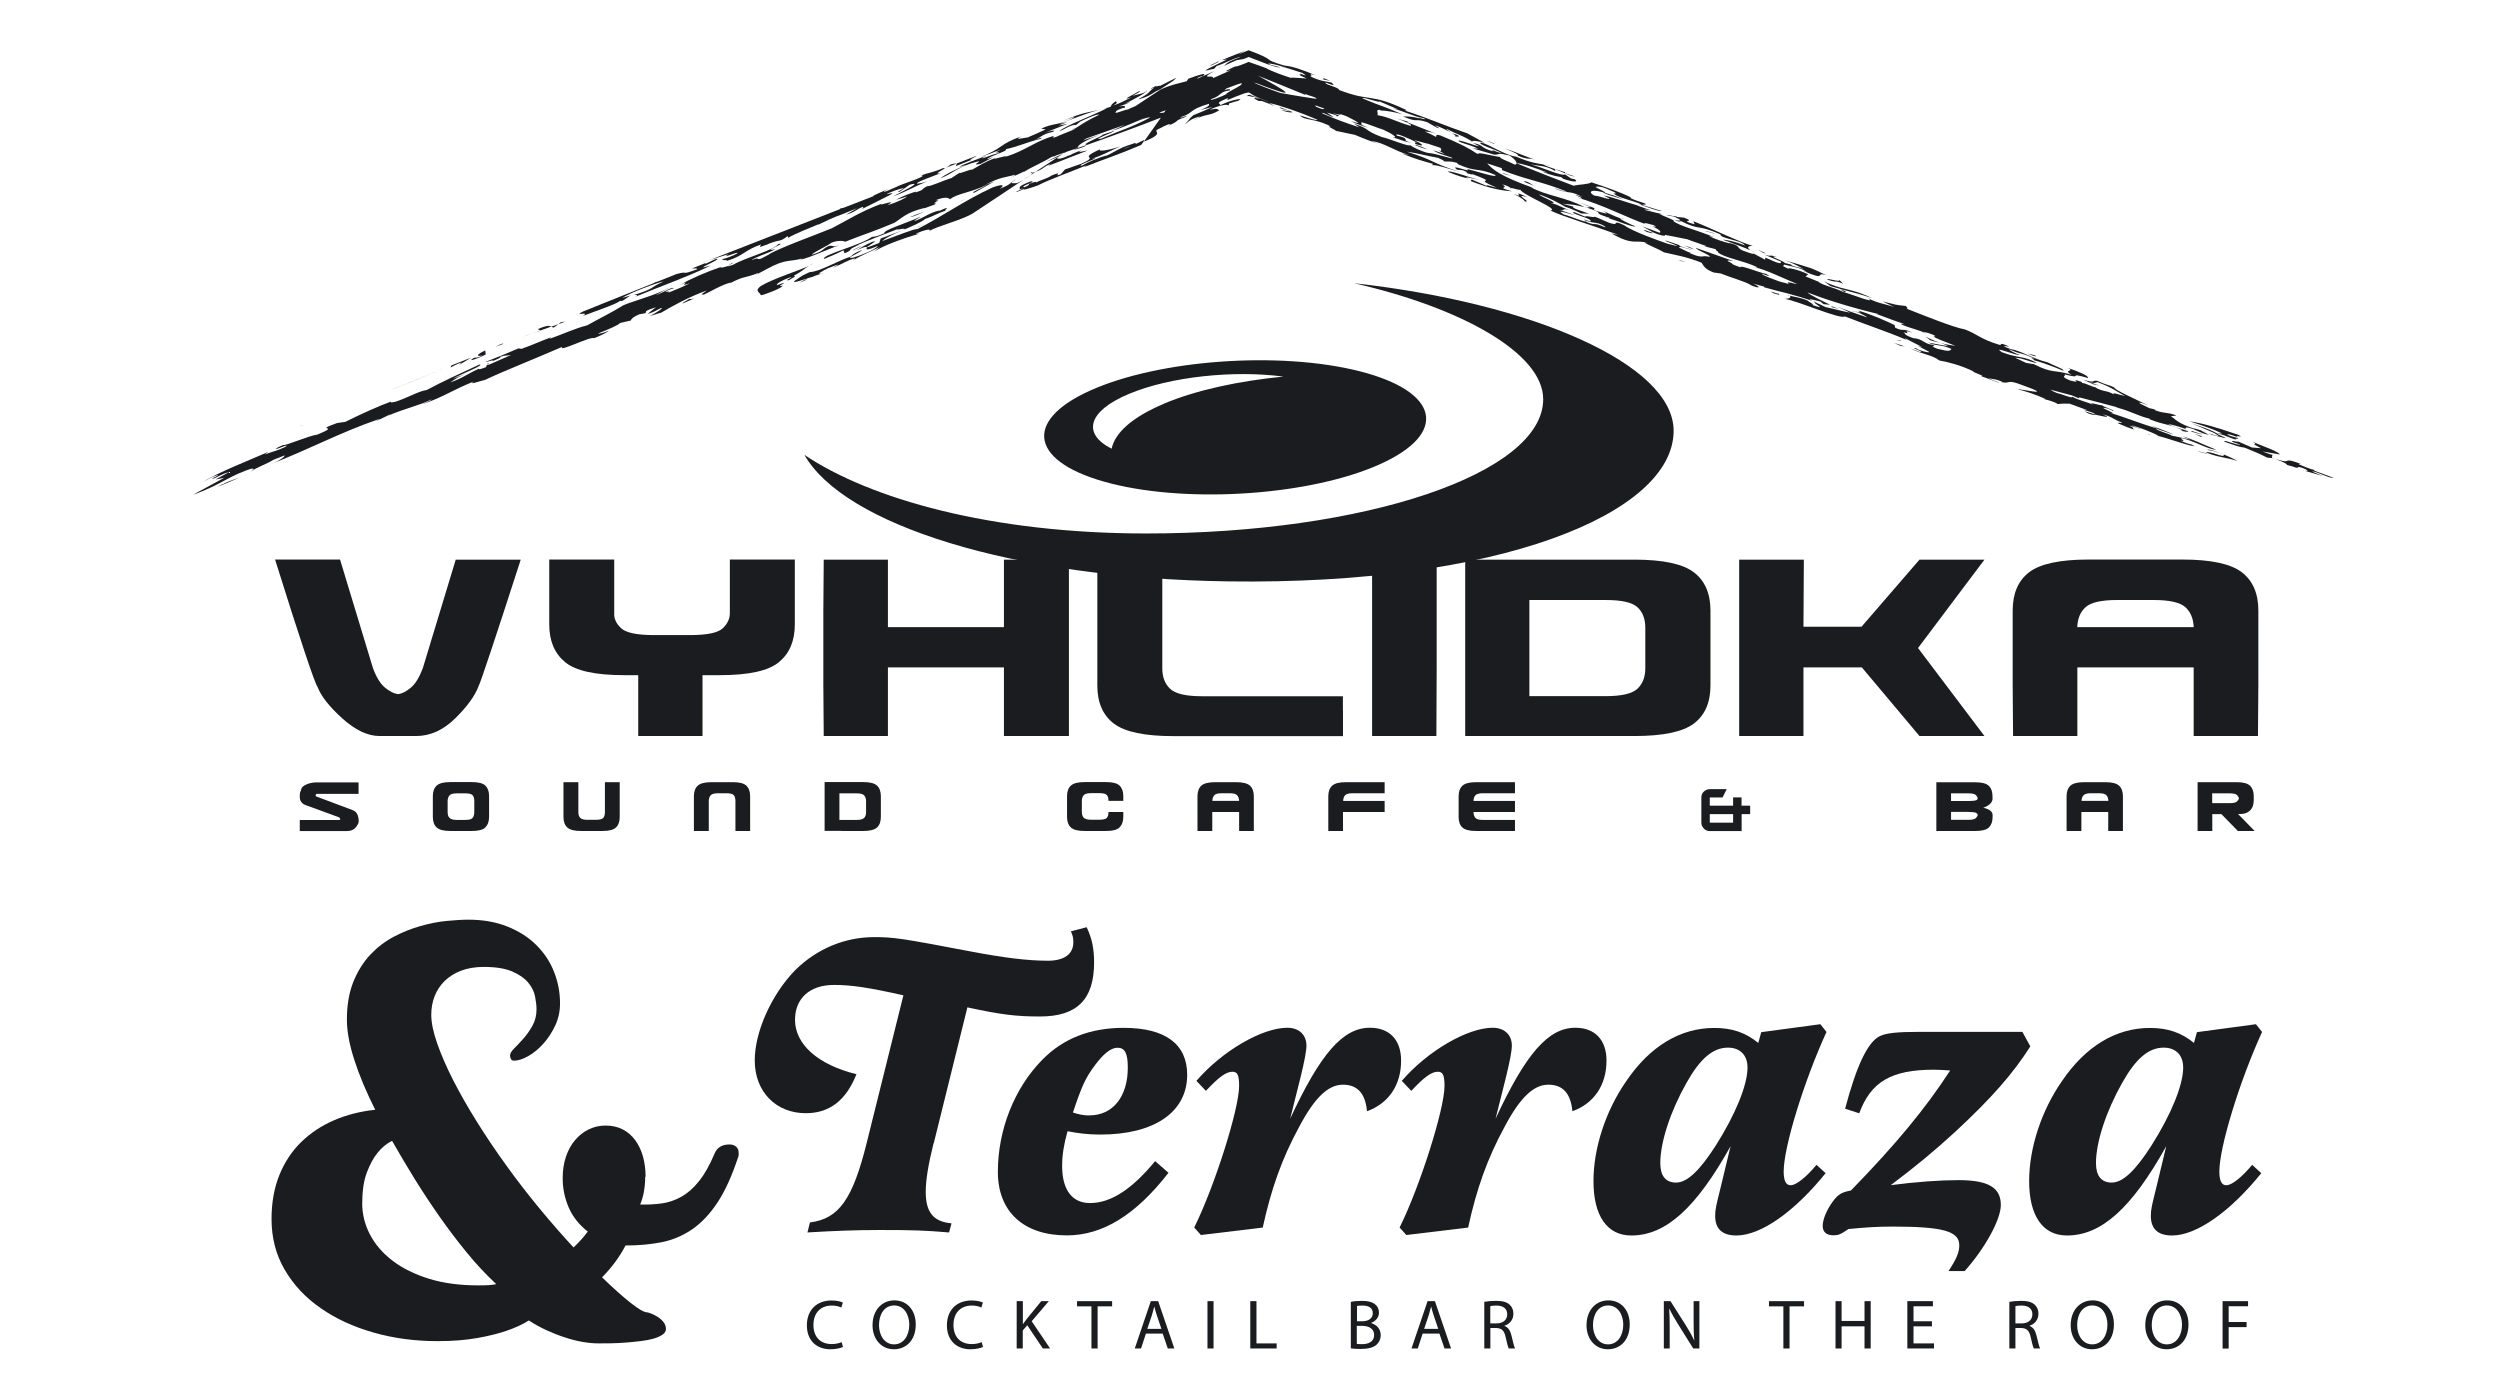 <?xml version="1.0" encoding="UTF-8"?>
<svg id="Vrstva_1" data-name="Vrstva 1" fill="#1b1c20" xmlns="http://www.w3.org/2000/svg" version="1.1" viewBox="0 0 255.12 141.73">
  <path class="cls-1" d="M46.51,57.11h6.63c-2.66,8.24-4.1,12.54-4.3,12.91-.38,1-1.17,2.1-2.39,3.29-1.22,1.2-2.55,1.8-3.98,1.8h-3.73c-1.21,0-2.48-.6-3.81-1.8-1.33-1.2-2.17-2.27-2.53-3.22-.3-.42-1.75-4.75-4.33-12.99h6.63l3.36,11.08c.35.95.77,1.62,1.24,2,.48.39.92.61,1.32.66.4-.05.83-.27,1.3-.66s.87-1.05,1.23-2l3.36-11.08Z"/>
  <path class="cls-1" d="M63.7,68.9c-2.94,0-4.95-.44-6.03-1.33-1.08-.89-1.62-2.16-1.62-3.84v-6.63h6.63v5.47c-.03.57.21,1.09.72,1.55.5.46,1.62.69,3.35.69h3.66c1.73,0,2.85-.23,3.34-.69.49-.46.73-.98.73-1.55v-5.47h6.63v6.63c0,1.67-.54,2.95-1.62,3.84-1.08.89-3.09,1.33-6.03,1.33h-1.77v6.21h-6.56v-6.21h-1.43Z"/>
  <polygon class="cls-1" points="90.61 75.11 84.06 75.11 84.02 69.95 84.02 62.31 84.06 57.11 90.61 57.11 90.61 64 102.45 64 102.45 57.11 109.08 57.11 109.08 62.31 109.08 69.95 109.08 75.11 102.45 75.11 102.45 68.11 90.61 68.11 90.61 75.11"/>
  <path class="cls-1" d="M137.05,72.46v2.66h-17.3c-2.91,0-4.94-.42-6.07-1.27-1.13-.85-1.7-2.15-1.7-3.89v-12.84h6.63v11.08c0,.9.27,1.6.81,2.1.54.5,1.61.75,3.22.75h14.4v1.42Z"/>
  <polygon class="cls-1" points="146.58 75.11 140.02 75.11 140.02 57.11 146.61 57.11 146.61 68.19 146.58 75.11"/>
  <path class="cls-1" d="M160.18,61.23h3.69c1.61,0,2.68.24,3.22.73.54.49.81,1.19.81,2.11v4.12c0,.9-.27,1.6-.81,2.1-.54.5-1.62.75-3.22.75h-7.8v-9.81h4.11ZM157.13,75.11h9.65c2.92,0,4.94-.42,6.07-1.27,1.13-.85,1.7-2.15,1.7-3.89v-7.64c0-1.75-.57-3.05-1.7-3.91-1.13-.86-3.15-1.29-6.07-1.29h-17.26v18h7.61Z"/>
  <polygon class="cls-1" points="190 68.11 184.04 68.11 184.04 75.11 177.48 75.11 177.48 57.11 184.08 57.11 184.04 63.96 189.96 63.96 195.88 57.11 202.51 57.11 195.73 66.13 202.51 75.11 195.88 75.11 190 68.11"/>
  <path class="cls-1" d="M211.98,64c.03-.87.31-1.55.85-2.04.54-.49,1.62-.73,3.22-.73h3.73c1.61,0,2.68.24,3.23.73.54.49.82,1.17.85,2.04h-11.87ZM223.86,68.11v7h6.56l.04-5.17v-7.64c0-1.75-.57-3.05-1.7-3.91-1.13-.86-3.15-1.29-6.07-1.29h-9.54c-2.91,0-4.94.43-6.07,1.29-1.13.86-1.69,2.17-1.69,3.91v7.64l.04,5.17h6.56v-7h11.87Z"/>
  <path class="cls-1" d="M36.6,83.89c-.05.22-.18.43-.37.62-.2.2-.48.3-.85.3h-4.79v-1.13h3.97c.13,0,.18-.04.15-.12-.03-.08-.06-.13-.1-.15l-3.39-1.24c-.42-.14-.63-.43-.63-.88,0-.19.01-.33.03-.42.05-.09.1-.22.13-.37.04-.16.21-.31.52-.45.31-.14.67-.21,1.09-.21h4.23v1.17h-4.23c-.09,0-.14.05-.15.16.01.07.03.1.04.1l3.76,1.41c.25.1.41.27.5.53.08.25.11.49.09.7"/>
  <path class="cls-1" d="M49.54,84.43c-.25.25-.71.37-1.38.37h-2.21c-.67,0-1.13-.12-1.39-.36-.26-.24-.39-.6-.39-1.08v-2.11c0-.48.13-.84.39-1.08.26-.24.72-.36,1.39-.36h2.21c.67,0,1.13.12,1.38.37.25.25.37.6.37,1.06v2.11c0,.46-.12.82-.37,1.06M48.4,81.75c0-.27-.06-.47-.17-.6-.11-.13-.37-.19-.77-.19h-.85c-.37,0-.62.07-.74.21-.12.14-.19.33-.19.58v1.13c0,.25.06.45.19.58.12.14.37.21.74.21h.85c.4,0,.65-.06.76-.19.11-.13.17-.32.18-.59v-1.14Z"/>
  <path class="cls-1" d="M63.24,83.37c0,.46-.12.82-.37,1.06-.25.25-.71.37-1.38.37h-2.21c-.67,0-1.13-.12-1.39-.36-.26-.24-.39-.6-.39-1.08v-3.54h1.52v3.05c0,.25.06.45.18.58.13.14.37.21.74.21h.85c.4,0,.65-.06.77-.19.11-.13.17-.33.17-.6v-3.05h1.51v3.54Z"/>
  <path class="cls-1" d="M76.56,84.8h-1.51v-3.06c0-.27-.06-.47-.17-.6-.12-.13-.37-.19-.77-.19h-.85c-.37,0-.62.07-.74.21-.12.14-.19.33-.19.58v3.06h-1.52v-3.54c0-.48.13-.84.39-1.08.26-.24.72-.36,1.39-.36h2.21c.67,0,1.13.12,1.38.37.25.25.37.6.37,1.06v3.54Z"/>
  <path class="cls-1" d="M86.6,80.96h.85c.37,0,.61.07.74.21.12.14.19.33.19.58v1.13c0,.25-.06.45-.19.58-.13.14-.37.21-.74.21h-1.79v-2.71h.94ZM85.9,84.8h2.21c.67,0,1.13-.12,1.39-.36.26-.24.39-.6.39-1.08v-2.11c0-.48-.13-.84-.39-1.08-.26-.24-.72-.36-1.39-.36h-3.96v4.98h1.75Z"/>
  <path class="cls-1" d="M114.26,84.43c-.25.25-.71.37-1.38.37h-2.21c-.67,0-1.13-.12-1.39-.36-.26-.24-.39-.6-.39-1.08v-2.11c0-.48.13-.84.39-1.08.26-.24.72-.36,1.39-.36h2.21c.68,0,1.13.12,1.38.37.25.25.37.6.37,1.06v.49h-1.51c0-.27-.06-.48-.17-.6-.12-.13-.37-.19-.77-.19h-.85c-.37,0-.62.07-.74.21-.12.14-.19.33-.19.58v1.13c0,.25.06.45.19.58.12.14.37.21.74.21h.85c.4,0,.65-.06.77-.19.12-.13.17-.33.17-.6h1.51v.49c0,.46-.12.82-.37,1.06"/>
  <path class="cls-1" d="M123.72,81.73c0-.24.07-.43.19-.57.12-.14.37-.21.74-.21h.86c.37,0,.62.07.74.21.12.14.19.33.2.57h-2.72ZM126.45,82.86v1.94h1.5v-1.43s0-2.11,0-2.11c0-.48-.13-.84-.39-1.08-.26-.24-.72-.36-1.39-.36h-2.19c-.67,0-1.13.12-1.39.36-.26.24-.39.6-.39,1.08v3.54h1.51v-1.94h2.72Z"/>
  <path class="cls-1" d="M137.48,82.86h-.43v1.94h-1.5v-1.43s0-2.11,0-2.11c0-.48.13-.84.39-1.08.26-.24.72-.36,1.39-.36h3.97v1.13h-3.3c-.37,0-.62.07-.74.21-.12.14-.19.33-.19.57h4.23v1.13h-3.8Z"/>
  <path class="cls-1" d="M150.8,82.86h-.43c0,.26.07.46.19.6.12.14.37.21.74.21h3.3v1.13h-3.97c-.67,0-1.13-.12-1.39-.35-.26-.24-.39-.6-.39-1.08v-2.11c0-.48.13-.84.39-1.08.26-.24.72-.36,1.39-.36h3.97v1.13h-3.3c-.37,0-.62.07-.74.21-.12.14-.19.33-.19.57h4.23v1.13h-3.8Z"/>
  <path class="cls-1" d="M174.48,83.08h2.38v.87h-2.38v-.87ZM178.59,82.22h-.87v-.85h-.86v.85h-2.38v-.84h1.3l.43-.85h-1.73c-.2,0-.38.07-.55.2-.21.16-.31.38-.31.65v2.58c0,.19.07.37.21.54.17.21.39.31.66.31h3.24v-1.73h.87v-.86Z"/>
  <path class="cls-1" d="M200.89,82.86c.39,0,.64.03.76.09.11.06.17.13.17.21s-.06.18-.17.31c-.12.13-.37.19-.77.19h-1.78v-.81h1.8ZM199.1,81.73v-.77h1.78c.4,0,.65.06.77.19.11.13.17.23.17.31s-.05.15-.16.2c-.11.05-.36.08-.75.08h-1.81ZM203.33,81.47v-.21c0-.46-.12-.82-.37-1.06-.25-.25-.71-.37-1.38-.37h-3.98v1.43s0,2.11,0,2.11v1.43h3.99c.68,0,1.14-.12,1.38-.37.25-.25.37-.6.37-1.06v-.22c-.01-.34-.33-.58-.95-.72.63-.23.95-.55.95-.96"/>
  <path class="cls-1" d="M212.42,81.73c0-.24.07-.43.2-.57.12-.14.37-.21.74-.21h.86c.37,0,.61.07.74.21.12.14.19.33.2.57h-2.72ZM215.14,82.86v1.94h1.5v-1.43s0-2.11,0-2.11c0-.48-.13-.84-.39-1.08-.26-.24-.72-.36-1.39-.36h-2.19c-.67,0-1.13.12-1.39.36-.26.24-.39.6-.39,1.08v3.54h1.51v-1.94h2.72Z"/>
  <path class="cls-1" d="M230.06,84.8h-1.69l-1.68-1.72h-.93v1.72h-1.5v-4.98h3.98c.68,0,1.13.12,1.38.37.25.25.37.6.37,1.06v.39c0,.46-.12.82-.37,1.06-.25.25-.58.37-1.01.37h-.22l1.68,1.72ZM227.53,81.96c.4,0,.65-.06.77-.19.12-.13.17-.23.17-.31s-.06-.18-.17-.31c-.12-.13-.37-.19-.77-.19h-1.78v1h1.78Z"/>
  <g>
    <path class="cls-1" d="M138.25,28.92c10.78,2.46,19.23,7.09,19.23,11.82,0,7.57-18.14,13.7-40.52,13.7-15.85,0-28.21-3.54-34.87-8.02,4.02,7.09,21.13,12.6,43.26,12.91,27.49.39,45.44-6.88,45.44-15.37,0-6.8-14.43-13.03-32.54-15.05"/>
    <path class="cls-1" d="M138.73,37.88c-8.18-2.07-20.48-1.18-27.49,1.98-7,3.16-6.05,7.41,2.13,9.48,8.18,2.07,20.48,1.18,27.48-1.98,7-3.16,6.05-7.41-2.12-9.48M118.81,41.19c-3.28,1.37-5.04,2.99-5.37,4.6-3.01-1.52-2.46-3.82,1.76-5.59,4.21-1.77,10.73-2.44,15.77-1.77-4.6.45-8.89,1.38-12.16,2.75"/>
  </g>
  <g>
    <path class="cls-1" d="M95.27,116.66c-.55,2.2-.8,3.81-.8,4.96,0,2.08.76,3.05,2.63,3.22l-.25.93c-2.46-.21-3.69-.25-7.08-.25-2.33,0-4.58.08-7.37.25l.25-1.02c2.97-.38,4.37-2.37,5.81-8.18l3.73-15c-3.6-.81-5.34-1.06-7.08-1.06-2.46,0-3.98,1.36-3.98,3.56,0,2.5,2.33,4.58,6.27,5.55-1.06,2.67-2.75,3.98-5.17,3.98-3.05,0-5.21-2.2-5.21-5.38,0-2.97,1.74-6.78,4.15-9.24,2.2-2.16,5.04-3.35,8.05-3.35,1.99,0,2.84.13,9.92,1.48,3.39.64,5.76.93,7.8.93,1.65,0,2.59-.68,2.59-1.86,0-.47-.04-.68-.25-1.14l1.61-.42c.55,1.14.76,2.2.76,3.6,0,3.77-1.74,5.51-5.51,5.51-2.42,0-3.9-.17-7.42-.93l-3.43,13.86Z"/>
    <path class="cls-1" d="M119.25,119.67c-3.35,4.32-6.74,6.4-10.38,6.4-4.41,0-7.04-2.42-7.04-6.48,0-4.32,1.7-8.56,4.53-11.44,2.16-2.2,4.92-3.26,8.31-3.26,4.24,0,6.48,1.65,6.48,4.79,0,3.81-3.35,6.1-8.86,6.1-1.27,0-2.29-.13-3.35-.34-.38,1.36-.55,2.42-.55,3.56,0,2.42,1.02,3.77,2.84,3.77,2.12,0,4.28-1.4,6.65-4.28l1.36,1.19ZM111.19,113.82c2.37,0,3.9-1.91,3.9-4.87,0-1.48-.3-2.03-1.06-2.03-.68,0-1.44.64-2.29,1.78-.97,1.31-1.31,2.03-2.25,4.83.64.21,1.1.3,1.7.3Z"/>
    <path class="cls-1" d="M121.87,125.26c2.08-4.2,4.58-12.08,4.58-14.45,0-1.1-.17-1.44-.68-1.44-.64,0-1.36.51-2.71,1.95l-.97-1.02c2.63-3.05,6.7-5.42,9.28-5.42,1.19,0,1.95.72,1.95,1.82,0,.55-.21,1.65-.64,3.39l-1.02,4.07c3.09-6.65,5.38-9.28,8.14-9.28,1.99,0,3.18,1.23,3.18,3.35,0,2.5-1.27,4.37-3.48,5.17-.17-1.82-.97-2.71-2.46-2.71s-2.88,1.31-4.45,4.28c-1.78,3.26-2.88,6.4-3.73,10.3l-6.31.76-.68-.76Z"/>
    <path class="cls-1" d="M142.83,125.26c2.08-4.2,4.58-12.08,4.58-14.45,0-1.1-.17-1.44-.68-1.44-.64,0-1.36.51-2.71,1.95l-.97-1.02c2.63-3.05,6.7-5.42,9.28-5.42,1.19,0,1.95.72,1.95,1.82,0,.55-.21,1.65-.64,3.39l-1.02,4.07c3.09-6.65,5.38-9.28,8.14-9.28,1.99,0,3.18,1.23,3.18,3.35,0,2.5-1.27,4.37-3.48,5.17-.17-1.82-.97-2.71-2.46-2.71s-2.88,1.31-4.45,4.28c-1.78,3.26-2.88,6.4-3.73,10.3l-6.31.76-.68-.76Z"/>
    <path class="cls-1" d="M185.75,104.5l.64.81c-2.29,5-4.37,11.74-4.37,14.24,0,.97.25,1.44.76,1.4.55-.04,1.53-.81,2.59-2.08l.93.85c-3.18,3.94-6.61,6.36-9.11,6.36-1.44,0-2.16-.68-2.16-1.99,0-.68.09-1.02.55-2.88l1.02-4.24c-3.52,6.31-6.61,9.11-10.13,9.11-2.46,0-3.86-1.99-3.86-5.55,0-3.35,1.23-7.16,3.35-10.21,2.42-3.56,5.51-5.42,8.98-5.42,1.82,0,3.18.47,4.49,1.53l.3-1.1,6.02-.81ZM172.1,110.51c-1.65,2.92-2.67,6.06-2.67,8.18,0,1.31.55,1.99,1.61,1.99,1.14,0,2.42-1.23,4.07-3.81,1.99-3.14,3.22-6.15,3.22-7.93,0-1.27-.76-2.03-1.99-2.03-1.53,0-2.84,1.1-4.24,3.6Z"/>
    <path class="cls-1" d="M188.29,113.14c1.19-4.49,2.33-6.82,3.56-7.42.68-.3,1.74-.42,3.98-.42h10.55l.81,1.48c-1.74,2.75-3.94,5.26-7.59,8.65-2.16,1.99-4.11,3.6-6.65,5.51,2.67-.34,5-.51,6.91-.51,3.05,0,4.32.76,4.32,2.54,0,1.48-1.61,4.41-3.69,6.74h-1.65c.81-1.23,1.1-1.91,1.1-2.63,0-1.44-1.65-1.91-6.82-1.91-1.57,0-2.71.08-4.49.25-.81.55-1.02.64-1.53.64-.72,0-1.1-.34-1.1-.97s.42-1.65,1.02-2.46c.55-.76.93-.97,1.86-1.14,4.58-4.7,7.63-8.39,10.13-12.25-.72-.04-1.14-.08-1.65-.08-4.36,0-6.44,1.23-7.63,4.45l-1.44-.47Z"/>
    <path class="cls-1" d="M230.2,104.5l.64.81c-2.29,5-4.36,11.74-4.36,14.24,0,.97.25,1.44.76,1.4.55-.04,1.53-.81,2.59-2.08l.93.85c-3.18,3.94-6.61,6.36-9.11,6.36-1.44,0-2.16-.68-2.16-1.99,0-.68.09-1.02.55-2.88l1.02-4.24c-3.52,6.31-6.61,9.11-10.13,9.11-2.46,0-3.86-1.99-3.86-5.55,0-3.35,1.23-7.16,3.35-10.21,2.42-3.56,5.51-5.42,8.98-5.42,1.82,0,3.18.47,4.49,1.53l.3-1.1,6.02-.81ZM216.56,110.51c-1.65,2.92-2.67,6.06-2.67,8.18,0,1.31.55,1.99,1.61,1.99,1.14,0,2.42-1.23,4.07-3.81,1.99-3.14,3.22-6.15,3.22-7.93,0-1.27-.76-2.03-1.99-2.03-1.53,0-2.84,1.1-4.24,3.6Z"/>
  </g>
  <path class="cls-1" d="M65.84,120.1c0,1.05-.17,1.99-.51,2.82.76.02,1.49-.02,2.18-.11.69-.09,1.36-.32,2-.67.64-.36,1.25-.88,1.81-1.59.57-.7,1.1-1.65,1.61-2.85.12-.29.3-.51.55-.67.25-.16.57-.24.98-.24.25,0,.47.07.65.22.18.14.27.36.27.65v.18c0,.07-.02.14-.05.23-.63,1.91-1.33,3.46-2.11,4.64-.78,1.18-1.65,2.1-2.6,2.75-.96.65-2,1.09-3.12,1.31-1.13.22-2.35.33-3.67.33-.59,1.15-1.39,2.23-2.39,3.25,1.13,1.1,2.11,1.97,2.92,2.61.81.64,1.37.96,1.67.96.05,0,.18.04.38.11.2.08.42.18.65.32.23.14.44.31.62.53.19.22.28.47.28.74,0,.22-.11.41-.34.57-.23.16-.53.3-.91.41-.38.11-.81.19-1.29.25-.48.06-.98.11-1.48.15-.51.04-1.01.07-1.51.08-.5,0-.95.01-1.36.01-.49,0-1.03-.05-1.61-.15-.58-.1-1.19-.25-1.81-.46-.63-.2-1.26-.45-1.89-.74-.63-.29-1.23-.62-1.79-.99-.64.41-1.42.76-2.33,1.07-.78.27-1.75.51-2.92.72-1.17.21-2.52.32-4.06.32-2.32,0-4.5-.29-6.55-.88-2.05-.58-3.84-1.41-5.39-2.49-1.55-1.07-2.77-2.38-3.67-3.92-.9-1.54-1.34-3.26-1.34-5.18,0-1.67.27-3.17.8-4.48.53-1.31,1.27-2.43,2.22-3.36.95-.93,2.07-1.67,3.36-2.23,1.29-.56,2.69-.91,4.2-1.07-.91-1.81-1.62-3.5-2.13-5.08-.51-1.57-.76-2.94-.76-4.11,0-1.49.22-2.78.66-3.87.44-1.09,1.02-2.01,1.73-2.77.71-.75,1.51-1.36,2.4-1.83.89-.47,1.79-.83,2.72-1.09.92-.26,1.81-.44,2.66-.52.85-.08,1.59-.13,2.22-.13,1.51,0,2.84.24,4.01.71,1.17.47,2.15,1.1,2.94,1.89.79.79,1.4,1.7,1.8,2.73.41,1.03.61,2.11.61,3.22,0,.8-.16,1.54-.49,2.25-.33.7-.73,1.32-1.21,1.85-.47.53-.99.96-1.54,1.27-.55.31-1.04.47-1.46.47-.14,0-.24-.05-.3-.16-.07-.11-.1-.23-.1-.37,0-.2.14-.44.42-.72.28-.28.59-.61.93-.99.34-.38.65-.82.93-1.32.28-.5.42-1.06.42-1.69,0-.37-.05-.81-.15-1.31-.1-.5-.33-.97-.7-1.41-.36-.44-.91-.82-1.62-1.13-.72-.31-1.69-.47-2.91-.47-.86,0-1.63.13-2.3.38-.67.25-1.23.61-1.69,1.05-.46.45-.8.97-1.03,1.56-.23.59-.34,1.23-.34,1.9,0,.8.2,1.76.6,2.91.4,1.14.94,2.39,1.62,3.73.69,1.35,1.49,2.76,2.42,4.25.93,1.49,1.93,2.98,3.01,4.47,1.07,1.49,2.2,2.95,3.38,4.38,1.18,1.43,2.34,2.76,3.49,4,.29-.27.55-.54.79-.81.24-.27.46-.54.66-.81-.9-.71-1.55-1.54-1.95-2.47s-.61-1.93-.61-2.98c0-.79.11-1.52.33-2.18.22-.66.53-1.23.93-1.7.4-.47.86-.84,1.4-1.1.53-.26,1.1-.39,1.71-.39.66,0,1.24.13,1.75.39.51.26.93.63,1.28,1.1.35.47.61,1.03.79,1.66s.27,1.33.27,2.09ZM36.96,122.77c0,1.13.27,2.21.8,3.22s1.31,1.91,2.32,2.68c1.02.77,2.25,1.38,3.72,1.83,1.46.45,3.13.67,5.01.67.29,0,.54,0,.75-.01.21,0,.4-.02.57-.04.19-.02.36-.04.51-.08-1.07-1-2.08-2.08-3.03-3.25-.96-1.17-1.87-2.38-2.75-3.63-.88-1.25-1.72-2.53-2.53-3.83-.8-1.3-1.58-2.61-2.32-3.91-.58.29-1.08.71-1.52,1.27-.39.49-.74,1.14-1.05,1.95-.31.81-.47,1.85-.47,3.12Z"/>
  <g>
    <path class="cls-1" d="M232.64,47.02c.5.17.89.44.69.41,1.05.26,1.02.41,1.24.22.69.13,1.32.55.55.37l1.92.56-1.1-.46c.38-.08,1.76.74,2.2.64l-2.03-.75.13-.03c-.49-.1-1.37-.47-1.67-.62.06-.01.05-.08.41.05-2.43-.94-.79.1-2.84-.6.13.04.28.11.49.21Z"/>
    <path class="cls-1" d="M230.76,45.74l-.95-.07-1.4-.61c-.05.08-1.11-.24-.44.1.14.04.42.12.64.21-.23.13-1.93-.63-1.58-.28,1.15.38,1.3.49,2.06.6,1.03.41,1.76.74,2.22.99.32.09.4,0,.8.12-.09-.03-.17-.06-.27-.09l.06-.3c-.35-.06-.64-.21-1.01-.34l1.79.31c-.44-.47-2.14-.94-2.75-1.3.72.55-.69-.13.82.67Z"/>
    <path class="cls-1" d="M232.11,46.79s.03.01.04.01c-.01,0-.03-.01-.04-.01Z"/>
    <path class="cls-1" d="M107.45,16.62c-.35.14-.43.25-.47.3l3.98-1.55c-.15-.03-1.34.33-.59-.01-.37.05-1.39.53-1.5.68l.25-.22c-.86.5-1.6.46-1.03.14l-.08.03-2.33,1.54c.95-.33.64-.47,1.77-.91Z"/>
    <path class="cls-1" d="M25.52,48.14c.51-.23.56-.28.49-.28-.18.09-.34.18-.49.28Z"/>
    <path class="cls-1" d="M105.14,17.89l-.73.48c.3-.17.56-.34.73-.48Z"/>
    <path class="cls-1" d="M109.64,13.11s0-.02-.02-.03l-.32.23s0,0,0,0c.12-.07.23-.14.34-.2Z"/>
    <path class="cls-1" d="M87.32,25.57c-.08.04-.16.07-.26.11.09-.04.18-.08.26-.11Z"/>
    <path class="cls-1" d="M120.04,7.93l-1.71.86c.21-.17-.64.19-.3-.05-.13.07-.75.34-.56.32l.36-.15c-.84.59-.24.46-1.73,1.24,1.01-.24,1.39-.53,1.86-.83.17-.08.31-.15.45-.21l1.35-.89.28-.28Z"/>
    <path class="cls-1" d="M49.69,37.24v-.03s0,.02,0,.03Z"/>
    <path class="cls-1" d="M49.75,37.11l-.05.1c.08-.07.43-.25.05-.1Z"/>
    <path class="cls-1" d="M105.38,17.63c0,.05-.09.14-.23.26l.54-.36c-.09.03-.2.06-.31.1Z"/>
    <path class="cls-1" d="M106.53,16.6l1.48-.61.5-.33c-.55.27-1.21.56-1.98.95Z"/>
    <path class="cls-1" d="M89.73,24.79c-3.08,1.24.65-.57-.79-.08-.85.37-1.1.61-1.62.86,2.41-1.06-.17.55,2.28-.48-.26.37-1.68.95-2.55,1.21-1.04.15.77-.49.9-.79-.98.42-.79.39-1.16.68-1.58.55-3.12,1.53-4.17,1.58-1.11.49-.99.57-1.6.94-.04.29,1.73-.53,2.22-.5-.09.01-.28.04-.24-.01l.99-.33c-.96.28.04-.29.52-.5.36-.14,1.07-.43,1-.33l-.52.26c.73-.2,1.48-.78,2.27-.93.06.04-.21.17-.24.22.77-.49,1.57-.79,2.75-1.38l-.62.51c.88-.64,3.13-1.43,4.73-1.9-.19.03-.51.12-.34,0,.88-.41,1.63-.51,1.26-.22.81-.54,3.43-1.14,4.54-1.87l5.07-3.36c-.2.11-.41.22-.63.32-.58-.01-.85.12-.04-.42-.82.45-.43.49-1.73,1,.47-.3.51-.59-.75-.13-3.04,1.42-4.87,2.82-7.67,4.25-.17-.12-2.44.82-3.57,1.21.36-.34,1.16-.71,2.01-1.07-.54.2-1.47.55-2.16.81l-.15.45Z"/>
    <path class="cls-1" d="M96.76,21.43c-.08.02-.17.04-.25.06.05,0,.13-.02.25-.06Z"/>
    <path class="cls-1" d="M92.3,23.43s0-.01,0-.02c-.09.04-.18.08-.27.12.09-.03.2-.07.26-.1Z"/>
    <path class="cls-1" d="M104.51,17.55c.17-.12.3-.18.47-.3-.11.06-.25.13-.38.2-.12.07-.18.12-.09.11Z"/>
    <path class="cls-1" d="M105.24,17.59l-.07.1c.08-.02.14-.04.21-.07,0-.04-.03-.06-.14-.04Z"/>
    <path class="cls-1" d="M77.35,27.92l-.28.15c.18-.07.25-.12.28-.15Z"/>
    <path class="cls-1" d="M86.18,25.85c1.07-.43.04-.29,1.56-.88l-.45.16c1.05-.53,2.99-1.22,4.28-1.74-.11.15.83-.19.74.02.87-.38,1.74-.75,2.13-1.08.57-.16,1.35-.62,2.07-.83-.33.02.88-.69-.78.08.13-.07.04-.05.17-.12-1.14.3-1.5.68-2.44,1.05-.6.13.87-.5.32-.33-1.15.54-3.74,1.33-3.53,1.63-.85.36-.99.33-1.27.37-1.22.88-5.09,1.8-4.9,2.25.49-.21,1.3-.51,1.99-.89l.12.31Z"/>
    <path class="cls-1" d="M102.71,18.27c-.07.02-.15.06-.21.08.06-.02.14-.05.21-.08Z"/>
    <path class="cls-1" d="M116.79,14.32l-.33.47c-2.53,1.07-3.49,1.34-5.72,2.22-.19.03.07-.11.21-.17-1.56.65-3.94,1.5-5.03,2.08-.5.19-1.85.61-1.39.33-.23.12-.5.25-.79.35-.12-.08.62-.27.6-.37-.22.08-.32.09-.36.15.34-.24-.53-.21,1.22-.88.77-.01-1.2.5-.69.62.58-.22.47-.3.51-.36.74-.28.75-.2.73-.13.25-.2,1.22-.44,1.56-.72,1.42-.58,0,.24.94-.13l.43-.49,1.58-.55c2.21-.97-.51-.36,2-1.51-.28.28.85.12,2.07-.29-.71.29-1.97.99-2.92,1.26,1.39-.29-1.79.72-1.01.71.6-.37,1.67-.8,2.53-1.06l-.26.13c.9-.32,1.46-.87,2.74-1.24.61-.25.52-.12.44-.02.5-.24.94-.48.97-.42ZM115.48,14.89l-.83.29c.21-.03.52-.15.83-.29Z"/>
    <path class="cls-1" d="M219.27,41.42c.08.04.17.08.24.12-.05-.03-.14-.08-.24-.12Z"/>
    <path class="cls-1" d="M146.51,13.63l.47.19c-.18-.08-.33-.14-.47-.19Z"/>
    <path class="cls-1" d="M157.53,16.76l.72.2c-.28-.1-.5-.16-.72-.2Z"/>
    <path class="cls-1" d="M213.62,39.24h-.02s-.07-.03-.12-.04l.14.04Z"/>
    <path class="cls-1" d="M178.66,25.55c.1.06.21.13.36.21,0-.03-.15-.11-.36-.21Z"/>
    <path class="cls-1" d="M157.39,16.73s.03.01.04.02c.03,0,.06.01.09.02l-.13-.04Z"/>
    <path class="cls-1" d="M142.13,11.03c-.11-.03-.2-.06-.31-.09.15.05.24.07.31.09Z"/>
    <path class="cls-1" d="M142.49,12.08c-.11-.03-.22-.07-.31-.08l.31.08Z"/>
    <path class="cls-1" d="M124.78,6.73l-.62.29c.31-.13.49-.21.62-.29Z"/>
    <path class="cls-1" d="M140.87,11.25s-.08,0-.11,0c.09.02.14.02.11,0Z"/>
    <path class="cls-1" d="M223.02,43.79s-.03-.01-.04-.01l-.03.03h.07Z"/>
    <path class="cls-1" d="M224.73,43.98c.19.06.38.13.57.19-.21-.08-.41-.15-.57-.19Z"/>
    <path class="cls-1" d="M187.79,29.53c.15.1.53.3.33.28.35.06.38-.08-.33-.28Z"/>
    <path class="cls-1" d="M219.24,44.36c.12,0,.25.02.39.04-.25-.05-.47-.09-.39-.04Z"/>
    <path class="cls-1" d="M219.63,44.4c.12.02.26.05.37.07-.13-.03-.25-.05-.37-.07Z"/>
    <path class="cls-1" d="M182.6,30.21s-.09-.08-.18-.11c.01.05.08.08.18.11Z"/>
    <path class="cls-1" d="M225.74,44.39c.13-.03,2.62.76.58-.06.16-.18,1.35.41,1.92.56-.38-.2.25-.06.16-.18-.28-.08-.63-.14-1.07-.33-.17-.17.54.02,1.05.26-.61-.36.89.15,0-.28-2.01-.68-3.44-1.14-4.95-1.37,1.15.38,2.44.8,3.33,1.24l-.46.03c-.99-.56-1.68-.68-2.71-1.09l2.28.98c1.03.56.29.32-.58.03.21.08.4.17.44.22Z"/>
    <path class="cls-1" d="M223.58,45.37l.04.02s.08.02.1.02l-.14-.04Z"/>
    <path class="cls-1" d="M126.3,10.3l-.17.14c.15-.09.2-.14.17-.14Z"/>
    <path class="cls-1" d="M222.53,43.97h0s-.02,0,0,0Z"/>
    <path class="cls-1" d="M129.96,10.86s-.02,0-.03,0c.02,0,.02,0,.03,0Z"/>
    <path class="cls-1" d="M132.75,7.5s0-.02-.02-.04c-.11-.03-.06,0,.02.04Z"/>
    <path class="cls-1" d="M129.97,10.84s0,.01-.01.02c0,0,.02,0,.01-.02Z"/>
    <path class="cls-1" d="M154.29,19.33s-.06-.06-.17-.13c-.05,0-.01.04.17.13Z"/>
    <path class="cls-1" d="M149.64,17.26s-.04-.03-.08-.05l.08.05Z"/>
    <path class="cls-1" d="M186.97,28.3c-.23-.09-.41-.15-.56-.2.17.07.36.14.56.2Z"/>
    <path class="cls-1" d="M129.92,10.86c-.06,0-.13,0-.26-.03.14.02.21.03.26.03Z"/>
    <path class="cls-1" d="M161.88,21.18c-.05-.01-.1-.02-.15-.04.03.01.06.03.08.04h.07Z"/>
    <path class="cls-1" d="M164.31,22.26c-.09-.01-.14,0-.19,0,.91.26,2.51.96,2.77.84-.3-.11-1.82-.81-1.51-.82-.64-.19-1.5-.67-1.84-.76.97.49.05.2-.66,0-.6-.29.18-.11-.35-.35l-1.45-.53,1.24.5-.45.04s.08.02.13.03c2.15.72.08.34,2.3,1.04Z"/>
    <path class="cls-1" d="M164.11,22.25c-.14-.04-.26-.07-.36-.08.2.07.29.08.36.08Z"/>
    <path class="cls-1" d="M172.66,25.85c.11.04.23.07.39.11-.07-.02-.24-.07-.39-.11Z"/>
    <path class="cls-1" d="M109.59,15.27c.06.04,1.33-.33,1.26-.46-.37.13-.75.26-1.12.38l-.14.08Z"/>
    <path class="cls-1" d="M196.57,34c-.14-.06-.27-.11-.41-.16-.03,0-.06,0-.09,0,.08.05.36.13.5.17Z"/>
    <path class="cls-1" d="M165.78,22.35c-.23-.06-.34-.08-.41-.08.15.04.29.08.41.08Z"/>
    <path class="cls-1" d="M196.52,34.37c.16.11.39.27.41.33.36.14.64.16,1.01.27-.42-.14-.89-.33-1.42-.61Z"/>
    <path class="cls-1" d="M197.98,34.98s-.02,0-.03,0c.01,0,.02,0,.03,0Z"/>
    <path class="cls-1" d="M108.83,15.5c-.1.05-.21.1-.32.16l.16-.1c-.29.1-.58.19-.86.29-.1.05-.21.1-.34.16.05-.03.09-.06.11-.08-.09.03-.19.06-.28.09-.62.41-2.26,1.17-2.71,1.44-.62.31-1.39.65-1.88.83.46-.17,1.05-.44.84-.45-.96.28-1.5.21-3.02,1.04l.94-.37-1.99,1.13c-.79.16.99-.56,1.24-.79-1.58.79-3.1.91-3.76,1.48-.17-.12-.45-.32-1.52.12.85-.12-.6.37.11.32-.34.24-1.22.41-1.24.55l.07-.11c-1.94.46-2.38,1.09-3.12,1.53-2.17.92-3.22,1.21-5.01,1.93-.11-.08-.72-.19-1.43.11-.28.28-1.87.97-1.97,1.22,1.32-.42.99-.57,1.74-.91.72-.05.13.17,1.05-.05-.74.2-3.15,1.34-4,1.46l.26-.13c-1.28.37-1.69,0-3.64,1.08l-.94.5s.04-.06.06-.09c-1.62.61-1.26.22-2.97,1.08.13-.07.04-.05.17-.12-1.05.29-1.99.9-2.74,1.24-.53.03.05-.2.3-.42-1.8.63-3.62,1.64-4.65,2.26l-1.18.35c.66-.33,1.42-.82,1.18-.83-.62.28-.47.3-1.37.62.11-.16.45-.4.82-.68-1.91.55-.28.51-1.69.71-.58.22-.86.5-.88.64l-1.11.25c-.06.2-1.35.71-2.19,1.06-.08.11.75-.1,1.05-.29-.02.14-.9.55-1.48.78-.34-.24-3.79,1.53-3.25.88-2.57,1.12-6.23,2.58-7.9,3.38-.6.13-1.76.58-1.13.16-2.1.82-3.06,1.57-5.18,2.29-.19.03.94-.37.83-.45-1.31.66-2.53.83-4.62,1.74.35-.14.43-.25.47-.3.06.04-.82.45-1.35.71-.32.09.39-.2.21-.17-4.15,1.43-7.09,3.08-11.16,4.64,1.16-.45,1.52-.83,1.5-.92l-1.14.44c-.4.28-1.25.61-1.93.96-.1,0-.47.09-.13-.1-2.33.66-3.36,1.75-6.15,2.71l3.17-1.72-.88.17,1.39-.76c-.92.22-1.58.79-1.74.67.17-.12.62-.28.6-.37-.86.26-.88.41-1.5.69,1.54-.97,4.8-2.24,6.53-3,.27-.13-.21.17-.24.22.71-.29,1.18-.35,2.06-.76.51-.36-.47.06-.92.22.01-.14.24-.22.73-.43.17.12,2.74-1,3.46-1.05,2.63-1.08-.58-.25,2.03-1.19l.84-.12c1.44-.72,3.34-1.6,5.05-2.22l-.36.14c-.21.17.2.07.39.04,1.31-.42,2.38-1.09,3.23-1.21,1.39-.76,3.77-1.86,5.4-2.61.55.07-2.1,1.05-2.74,1.47l1.52-.59c-.94.37-1.28.61-1.79.96,1.35-.47,1.71-.86,2.95-1.41-.07.1.11.08.7-.15l.1-.22s.09,0,.27-.06l2.21-.97c-.5.12-.58-.01-1.16.21.24.01-.24.22-.82.45.47-.3-.6.13-.62.04,1.17-.45,2.59-1.03,3.34-1.37l.31.05c1.13-.39,2.27-.93,3.04-1.18l-.21.17c1.35-.47,2.63-1.08,3.87-1.39,1.12-.63,2.57-1.35,3.47-1.91.45-.39,3.58-1.12,4.82-1.91.1-.01-.87.5-1.29.75.9-.32,1.52-.83,1.88-.74-2.03.71.17.12-.71.53.94-.37,1.91-.79,2.34-1.04-1.52.59.43-.49-1.07.2,1.12-.63,2.72-1.33,4.17-1.82.02.09.21.06.75-.11l.38-.29c.67-.23-1.23.65.13.17,1.29-.75,4.19-1.49,4.63-2.12,1.11-.25-1.93.93-.28.51-.86.5-2.19.83-2.42,1.14.88-.41.39.04.98-.18l.96-.51-.22.08c1.61-.84,4.32-1.79,6.46-2.66,1.74-.91,2.89-1.68,5.08-2.51-.6.37,1.86-.59.57.16,1.05-.29,2-.8,1.99-.89-.9.32-.32.09-1.09.34.47-.3,1.63-.75,2.14-.87-.22.08-.13.07-.17.12,1.09-.34.47-.3,1.22-.64.3.05,1.71-.62,2.44-.82l.94-.61c-.51.36.99-.33,1.2-.26.69-.38,1.24-.79,2.36-1.18-.43.25,1.05-.29,1.13-.16,1.95-.61,3-1.61,4.88-2.11-.04.05-.37.29.17.12.4-.2,1.13-.47,1.57-.65h-.01s.01,0,.02,0c.21-.09.34-.16.34-.2.71-.43,1.04-.72,2.49-1.42-.17-.12-1.41.44-1.94.7l-.41.34c-.55-.07-1.33.57-1.71.62.79-.63,3.4-1.57,4.88-2.34-1.03.14-3.1.91-4.88,1.63l.83-.21-.94.37.97-.18c-.9.32-1.65.66-2.46.96.94-.37,1.39-.29.85-.12-1.11.25-1.05.53-1.86.83.45-.16,1.03-.38.69-.14-1.65.42-2.03.71-3.55,1.06.28.2-1.78.72-1.91,1.03l.67-.24-1.35.71c-1.39.29,1.07-.67-.98-.05-1.84.68-1.69.95-3.12,1.53.41-.34,1.5-.92,2.66-1.37l-.73.2c.34-.24,1.95-.84,2.76-1.14-1.25.7.64-.19,1.3-.28.05-.2-.79.16.17-.35-.94.37-1.07.43-2.29.84,2.61-.94,2.12-1.44,4.43-2.18-1.01.47.45.08.6.11.48-.21,1.46-.63,1.86-.83l-.46-.08c1.28-.61,1.92-.32,3.35-1.13.15-.21-1.35.47-1.09.34,2.02-.95,2.91-.88,4.82-1.43.08-.11,0-.24.6-.61-.15.21.35.09-.34.47.64-.18,1.33-.57,1.86-.83-1.31.42.45-.39.66-.57.67-.24-.15.21-.55.41.55-.17,1.26-.22,1.48-.54.08.13-1.35.95-2.33,1.37l.68-.24c-.43.25-.53.26-1.2.5.69-.14.67,0,.56.16-.09.01.03-.05-.05-.04-.55.17-.94.37-.79.4-.41.37.79-.17,1.18-.22.27-.12.54-.24.8-.35l2.54-1.68c1.16-.53,1.75-.59,2.67-.85l.18-.26c1.04-.38,2.03-.71,1.45-.25-.06-.04-.19.03-.42.11-.02.03-.07.07-.13.11-.02.02-.03.03-.04.05,1.08-.48,1.76-.78,1.82-.81-1.78.96.02.33-.18.74l1.86-.83c-.59.18-.61.14-.43.04.09-.05.23-.12.37-.19.07-.03.14-.07.21-.1.1-.05.19-.09.27-.12.11.05.68-.17,1.36-.46.35.12.73.25,1.09.38.18.06.36.13.52.19.11.04.2.07.29.11h-.06c.59.3,1.68.7,2.47.95-.01-.07,1.07.04,1.61.06-1.3-.56-.49-.33-.56-.47.13.06.38.16.41.15.21.03-.23-.16-.25-.23-1.43-.46-2.88-.98-3.54-.98.39.27.77.18,1.23.43-.34-.05-.71-.16-1.12-.3-.1-.04-.21-.07-.31-.11-.18-.07-.36-.14-.55-.21-.38-.15-.79-.3-1.22-.47-.17.07-.35.14-.54.21l-.68.11s-.13.05-.32.14c-.09.04-.19.08-.3.13-.07.03-.14.06-.21.1l-.57.26c.23-.13.26-.2.38-.3.06-.05.15-.11.29-.19.04-.03.24-.11.43-.19.2-.08.43-.18.71-.29-.08,0-.25.05-.5.14-.12.05-.26.1-.41.16-.04.02-.08.03-.12.05-.03.01-.06.03-.09.04-.04.02-.09.04-.14.06-.37.16-.81.37-1.2.49l-.31.33c.11-.16-1.51.45-.42-.13l1.8-.87-.56.08s.41-.17.82-.34c.76-.31,1.53-.61,1.53-.61l-.7.38c.43-.18.8-.33,1.1-.45.81.3,1.26.49,1.54.63.14.07.24.13.33.18.02.01.04.03.06.04.02.01.04.03.05.03.02.02.04.03.06.05.16.14.4.28,1.59.63.88.09,1.75.39,3.29,1.03-1.15-.38-.17.11-.65.07,1.12.53,1.57.5,2.2.64.25.23.42.4-.6,0-.22.19,1.37.47,1.37.76,3.41,1.29,3.04.24,6.9,2.06l-.19.04c2.58.84,3.99,1.51,6.37,2.32l1.75.96c-.43-.12-1.61-.35-1.14-.03-.8-.6-1.79-.87-2.7-1.38-.12.03.25.23.41.33-.58-.22-.83-.45-1.62-.7.02.07.83.45.19.24l-.99-.56c-1.43-.46-.83.12-2.45-.58.36-.02,1.06,0,1.71.22-.74-.32,1.04.3.38-.05-1.16-.2-1.62-.57-3.12-.99.18.04.24.01.6.13l-2.06-.88c.47.32-1.78-.52-1.65-.27,2.2.92,1.59.56,4.09,1.63-.74-.23-1.73-.4-2.23-.4-.02-.02-.05-.04-.13-.07-.46.03-.08.23-.21.54,1.24.22,1.95.7,3.37,1.09.32-.07-.71-.52-1.41-.74l1.25.34h-.27s3.04,1.21,3.04,1.21c-.58-.21-.82-.19-1.15-.23.39.16.77.35,1.16.56-.02-.2.07-.29.46-.14,1.95.79,2.99,1.35,3.65,1.81.08.02.16.05.23.08-.27-.29,1.51.23,2.19.29-.1.16.97.49,1.51.79.38-.08.08-.51-.55-.94-1.4-.32-.82-.1-1.54-.08l-2.2-.64.54.02c-1.04-.48-2.14-.65-1.99-.83.62.08,1.51.51,2.12.59l-.68-.34c1.32.27.56.44,2.12.87-.49-.39.14.04.83.17-.47-.32-2.67-.96-2.1-1.08.83.17,2.5,1.35,3.65,1.45h-.06c1.51.63,2.12.67,2.73.78.61.34,1.56.55,2.27.81l-.05.08,1.01.34c-.53-.02-1.16-.45-2.03-.75l.04.2c-.91-.57-1.68-.52-2.5-.68,1.16.28,3.12,1.23,3.5,1.02l.63.42.35.07c.47.32-.13.31-1.14-.03-.16-.11-.24-.16-.17-.17-.49-.1-.96-.14-2.06-.6l.63.14c-1.38-.54-2.67-.96-3.21-.98,1.98.83,3.95,1.59,5.83,2.3.69-.15,1.43-.11,1.84-.34,1.29.42,3.02,1.02,4.07,1.56l-.13.03c.52.24,1.02.41,1.45.53.53.3-.46.03-.08.23l1.85.57c-.17.11-1.69-.47-2.42-.73.14.04.43.12.35.06-.82-.38-2.48-.72-2.77-1.08-.42-.12.89.15-.49-.39-.9-.44-1.28-.35-1.4-.32-.05.08,1.41.67.86.58.73.26,1.06.26,1.95.7-.72-.26-1.76-.46-2.09-.74-1.48-.38-1.43.11-.77.39-.11-.19,2.65.82.85-.05.9.15,2.42.73,3.55,1.04h-.06s1.37.49,1.37.49c-.21-.03-.63-.14-.68-.06l1.97.48c-1.12-.25.61.36,1.07.61.25-.06,1.02.12.35-.22-.75-.4-.49-.1-1.21-.37l1.1.18.08.05.68.06c1.38.54-.76.17,1.08.68l-.14-.32c2.05.82,4.59,2.09,6.08,2.53-.45-.02-.71.13-.21.46-.61-.28-1.88-.75-2.78-1.07-.16-.11,1.23.15,2.19.57-.33-.56-2.55-.7-2.51-1.14-2.44-1.08-2-.33-4.03-1.36-.1.16-.63-.14-.8-.03.52.52,2.83,1.06,4.16,1.68-.14-.04-.42-.12-.48-.1.96.42,1.38.54,2.09.73l-.08-.05c1.26.29.69.41,1.37.76.28.08,1.24.5,1.13.31l1.21.65v-.22c.74.26.84.45,1.54.58l.1-.16-1.76-.74c.93.29.32-.07,1.32.27-1.18-.23.75.4.8.6l.77.18-.2-.02c.54.31.71.2,1.37.47-.75-.4-1.23-.72-2.28-.98.77.18,2.27.63,2.63.76.8.22,1.29.56,2,.85-1.41-.46.28.71-2.44-.47.06-.01.29.08.36.13-.29-.36-1.67-.62-2.3-.76.11.19-.53-.02.5.45-.32-.21,1.01.06,1.98.55l-.28.21,1.46.59-.14-.04c.49.39,1.59.56,2.56,1.05.77.18,3.56,1.33,2.45.58.85.52,1.73.6,2.74.95l-1.2-.58c1.54.36,1.07.33,2.36.46.09.12.33.28.06.27,1.96.76,4.75,1.91,5.99,2.13,1.38.54,1.48.94,3.48,1.56.43.12-.22-.38,1.04.19.08.05-1.32-.27.13.25,1.1.18,2.36,1.03,3.76,1.35.67.34,1.9.78,1.59.85-1.1-.46-2.69-1.03-2.96-1.04.19-.04-.75-.4.09-.16-1.63-.77-1.13-.31-2.61-.97-.13.03.71.48,1.05.54-.08.23-3.02-1.02-1.78-.24,1.61.63,2.26.34,3.57,1.11-.61-.07-1.44-.52-2.25-.56l1.11.53.9.15h-.06c1.95.99,1.97.49,3.82,1.07-.99-.56.39-.3-.36-.7,1.22.43,2.11.8,2.03,1.03-2.34-.68-.22.19-2.41-.38.31.21-.63.14.62.64,1.47.37-.35-.35,1.08.11.08.05.15.11.09.12.69.13.74.33,1.57.5l-.2-.03c.91.5,1.11.25,1.89.71-.27-.29.61.07,1.17.16-.82-.38-1.18-.8-2.85-1.42-.25.06-.16.18-.86-.02l1.09.39c-.24-.07-.43-.1-.66-.15l-1.01-.46c1.35.4.8.03,1.41.11,1.18.52,1.01.34,1.75.67-.15.17,2.19,1.22,3.53,1.87-.21-.09-.49-.19-.64-.25-1.05-.26.63.43.65.49l.77.18c-.14-.04-.35-.07-.05.08,1.01.34,1.02.13,2.03.47.03.14-.87-.02-.27.27.18.17.76.68,2.11,1.09.11,0,.46.1.86.23-.06-.02-.13-.04-.16-.04l.83.45c-.82-.1-1.47-.66-2.29-.76l-.13.15c-.58-.22-1.4-.45-1.8-.49.88.37,1.08.39,2.09.73.1.16-.63-.02-.74-.05l.19-.04c-1.13-.6-1.84-.51-3.3-1.1-.22-.09-.08-.05-.02-.07-1.26-.28-2.34-.96-3.59-1.18l.41.05c-.82-.23-2.43-.64-4.04-1.06l-.04.06c.16.11-.42-.12-.72-.26h0c-.81-.21-1.58-.42-2.21-.59.18.12.41.25.7.36.27.01,1.67.62,1.54.36.61.36,1.73.6,2.19.86-.83-.45.68.06.87.02.25.23,1.3.49,1.13.6.16.11-.39-.27-.8-.32-.97-.21,1.63.77.44.47,1.5.45,3.4,1.22,4.95,1.65l-.82-.38c.66.28,2.25.84,2.34.96-.5-.17-1.08-.39-1.73-.6-.1.16,1.53.58,1.56.71l1.95.41-.8-.32c.55.09,2.19.86,3.43,1.36-.81-.04-1.89-.71-3.24-1.12-.99-.27.5.45-.42.17.21.14.81.36,1.12.41l.34.18c-.89-.09-2.68-.83-3.96-1.1.11.02.22.03.26.02-.9-.44-1.84-.79-2.77-1.08.45.25.66.28.94.35.01.07-.85-.24-1.19-.3.82.38.11.19.63.43-.57-.16-1.01-.34-1.66-.62-.32-.21.33,0,.3-.14-.71-.2-.93-.57-1.98-.83,1.32.55-.44.1-.93,0l.22.09c-.47-.04-.83-.17-1.08-.39.57.16,1.08.39.98.21-.36-.13-.73-.26-1.15-.38l.41.05-1.81-.66c-.33,0-.86-.02-1.18.05-.39-.27-1.03-.41-1.45-.53l.21.03c-.76-.4-2.55-.99-2.74-.95-.53-.3,4.25.89.21-.54-1.52-.58-1.07-.04-1.98-.26,0,0,.06-.01-.02-.07-.66-.28-.77-.18-1.34-.34.38.2.96.42,1.16.45-.25.06-1.38-.54-1.93-.63.74.05-1.26-.57-.7-.48-1.28-.64-2.75-1.01-3.51-1.13-.8-.6-1.59-.57-3-1.24.22.09.64.21.95.36.89.15-1.48-.66-.14-.32-.28-.08-.05.08.24.16.5.17.99.27.89.15l-1.13-.6.43.12-1.73-.89c-.06.01.09.12.17.17-2.06-.88-4.5-1.68-6.32-2.41-.52.33-4.59-1.52-6.18-1.8.45.02.75-.13.54-.32.34.11,1.09.18,1.82.5.09.12.99.56.36.41,2.09.74-.2-.31.47-.25-2.31-.83-3.76-1.07-5.25-1.51l-.02-.07-1.13-.31c.88.37.74.61-.38.09l.14.04c-.62-.36-2.03-.75-3.05-1.16l-.75-.11c-1.02-.41-.96-.71-1.23-1-1.6-.63-2.62-.76-3.82-1.05-.47-.32-2.87-1.27-1.54-.93-1.49-.44-1.45.32-3.81-.99l.69.13c-2.39-.88-5.88-1.94-6.93-2.48,1.04-.09-2.81-1.56-3.08-2.14.08.14-.83-.17-.98-.17-.18-.12-.49-.3-.87-.34.9.44-.82.18,1.02.69-1.01-.06-2.25-.27-4.22-1.04l.1-.16,1.54.65c-.11-.19.69.13,1.04.19-2.86-1.2.53-.26-2.44-1.37-.33,0-.13.03-.91-.22.36.13.48.04-.11-.19l-.61-.07c-.93-.68,1.79.46.98-.08,1.2.3,3.21.98,2.92.62-1.84-.79-1.84-.22-3.76-1.07l-.17-.17c-.71-.2-.88-.09-1.29-.14-.01-.07-.17-.17-.61-.36-1.25-.22-2.03-.47-3.2-.63,2.92.9,2.37,1.1,5.38,2.05-.49-.1-2.58-.84-2.8-.65l.09-.16c-.99-.27-1.98-.55-3.16-1.06l.77.18c-1.64-.48-2.55-1.27-3.91-1.46.44.18.8.32,1.08.39-.85-.23-1.87-.64-2.75-1.01l-1.95-.41c.05-.08-1.12-.53-.5-.45-1.28-.64-2-.62-2.78-.86-1.29-.7,1.21.37,1.43.18-1.84-.79-3.85-1.47-4.97-1.72.37.18.54.28.51.32-.04-.08-.8-.35-1.22-.51h-.33c-.67-.34-.55-.37.08-.23-.13-.05-.26-.1-.4-.14-.07-.02-.14-.04-.21-.06h-.03s-.01,0-.01,0h-.02s-.05-.01-.05-.01c-.13-.02-.25-.03-.36-.08-.07.02-.13.03-.21.01.06-.05.13-.09.21-.13.12.03.24.06.36.11l.09.03c.06.02.11.04.17.06.13.05.25.1.37.14.48.19.9.35,1.17.41-.67-.22-1.15-.42-1.55-.61-.03-.01-.05-.02-.07-.04l-.04-.02s-.01,0-.02-.01c-.02-.01-.04-.03-.07-.04-.04-.03-.09-.06-.13-.09-.09-.06-.18-.12-.28-.18-.08.01-.17.03-.26.05-.05.01-.1.02-.15.04-.03,0-.06.02-.08.02-.03.01-.04.01-.11.04-.44.15-.96.36-1.62.65-.06-.04.41-.34-.17-.12-1.33.57-.26.37-.63.66,1.01-.47,1.52-.59,2.18-.68l-.24.2c-.06-.03-.71.22-.92.25l-.1.25c0-.24-1.11.01-1.9.41.89-.17.66-.09.98.05-1.07.67-1.39.29-2.59,1.02.07-.1,1.18-.59.19-.26-.81.3-.64.42-1.16.68.54-.41.34-.48.92-.94,1.42-.58.58-.22,1.95-.84l-1.24.32c1.2-.5.81-.54.88-.64-2.14.63-1.46.87-2.81,1.34-.6.37,1.26-.46.3.05-1.26.46-.24.22-1.61.84l.2-.17c-.47.06-.84.35-1.33.56-.52.26.85.36-1.39,1.24.09-.09.12-.14.11-.16l1.62-2.29c-2.27.89-4.9,1.86-7.56,2.79-.73-.04,1.79-.96,1.58-1.03l1.22-.41c-.02.15-2.5,1.01-1.33.8,2.08-.91,3.1-1.14,5.01-2.17-.73-.04-2.63,1.08-4.02,1.37.56-.19,1.01-.41,1.44-.62-1.24.44-2.57.91-3.98,1.41l-.29.19c.95-.33,1.61-.56,1.7-.58-1.26.46-2.25,1.03-2.25,1.26l.22-.08-.43.24c-.3.1-.6.2-.89.3ZM27.97,46.87c.07-.05.12-.1.15-.14-.03.05.02.05-.15.14ZM133.32,9.73c-.83-.34-1.66-.67-2.48-1.01-.41-.17-.82-.33-1.23-.5-.42-.17-.84-.34-1.25-.5.1.05.2.11.3.16.08.05.17.09.25.14.16.09.32.18.47.26.3.17.59.33.83.47.49.28.83.5.94.62s-.02.12-.47,0c-.23-.07-.54-.17-.94-.31-.2-.07-.43-.16-.68-.25-.25-.09-.52-.2-.82-.31l-.3-.08c.07.03.15.07.23.11.08.04.17.07.27.12.2.09.43.18.67.27.48.19,1.01.38,1.52.56.44.08,1.38.25,2.21.38.41.07.8.13,1.08.17.28.04.46.06.46.04-.25-.23-.72-.26-1.25-.5l.17.17ZM134.24,10.87c.93.4.75.23.93.21-.34-.12-.67-.23-1.01-.35.12.07.17.12.08.14ZM135.14,10.97c-.11-.04-.19-.08-.24-.11l.24.11ZM116.8,12.03s.06-.03.09-.04c-.23.08-.45.16-.69.24.1-.02.27-.08.59-.2ZM118.79,11.49l.17-.24c-.21.08-.42.15-.64.23.1.04.2.07.48,0ZM125.13,9.59c.16-.16.56-.38.93-.57.18-.1.36-.2.48-.28.11-.08.18-.15.18-.21.03-.04-.02-.04-.11-.02-.05.01-.1.03-.17.05-.07.02-.15.05-.22.07-.34.13-.71.26-1.1.41,0,.04-.07.09-.19.17.39-.12.67-.17.56.02-1.09.11-.8.54-1.89.88-.28.28,1.24-.32,1.54-.5ZM206.73,38.25s.11.12.23.23l-.79-.18c-1.32-.55-2.28-1.26-3.58-1.46-.54-.28-.79-.53-1.04-.75.27.11.53.22.74.32,3.52.91,1.61,1.07,4.44,1.85ZM191.48,32.03c.14.04.21.02.21.02-3.14-.76-5.64-1.58-7.25-2.21.26.27,1.66.94,2.32,1.26l-.67-.06-.33-.28-1.12-.25c.25.23,1.11.53,1.65.83.06-.01,1.97.48,2.52.57l-1.41-.67c.38.2,2.33.89,3.11,1.14.05-.08-1.23-.72-1.46-.59-.11-.19,1.42.39.5-.11,1.2.3,2.97,1.1,3.79,1.49l.06.27c.89.44.72-.02,1.78.52-1.37-.47.14.32-.94-.07.31.21-.08.23,1.01.62,1.01.06,1.07.61,2.01.68.53.3-.67-.06.43.4,1.34.34,1.3.2,1.46.02-1.17-.51-1.45-.24-2.41-.66l2.08.39c-.34-.19-.6-.29-.83-.36.4.13.75.2,1.06.24.18.02.34.04.49.07-1.1-.42-2.08-.8-2.22-.95l.19-.04c-.36-.24-1.02-.41-1.34-.45-.99-.36-2.03-.6-2.2-.81l.41.05c-1.23-.43-1.37-.47-2.89-1.05ZM151.76,16.67c.6.65,1.28,1.28,4.74,2.52l-.28-.08c1.64.89,3.49.98,5.5,2.03-1.07-.25-1.01-.24-2.26-.35l1.14.31c-.38.08.75.4,1.55.71l-.8-.03c-.46-.25-1.7-.75-1.68-.68.28.08-1.54-.93-2.61-1.26.05.2,2.28.98,1.19.87.91.22.96.42,1.89.71-.91-.22-.3.14-.99,0l1.51.51c.02.07-2.22-.71-1.07-.04.63.14,2.18.85,2.28.69l.02.07c1.1.46.58-.06,1.92.56.05-.08-.19-.24-.69-.41-.43-.12-.54-.02-1.4-.32-.33-.28,1.03.41.52-.05-.25-.23-2.3-.76-1.57-.78l1.1.46c.09-.16.9.15.93,0,.71.2,1.27.64,2.03.75.33,0-.09-.4,1.02.13.8.6,3.47,1.56,4.48,1.9l.91.22c-.03-.13-1.67-.62-1.06-.54l1.37.47-.13.03c.44.19.93.29,1.35.41-.47-.04-1.43-.46-1.3-.2.62.28.69.38,1.29.57-.13-.04-.25-.06-.24-.03,1.26.57,1.32.27,1.67.33,1.38.26-1.22-.72-.99-.84l3.82,1.34c-.35-.06-.69-.13-.6,0,.9.44-.03.15,1.27.63,0-.28,1.7.47,2.67.68.39.26.47.32-.47-.04.05.2,1.33.62,1.78.8.28.06.73.2,1.02.28-.35-.22-.15-.26.69-.02l.06-.02c-1.32-.55-3.33-1.52-4.23-1.67h.27c-1.49-.72-3.47-.98-4.07-1.55.11-.1-.3-.15-.21-.31l-1.19-.3h.27s-1.95-.69-1.95-.69h.06c-.98-.21-1.75-.35-2.37-.47-.03.07.02.12-.31.06-.32-.08-.56-.16-.76-.25t0,0h0c-.47-.2-.74-.43-1.31-.7l1.81.67c.2-.07.09-.26-.75-.69.36.13.55.09.11-.1-.06.01-1.21-.37-.82-.1-1.73-.6-4.37-1.99-7.06-2.74,1.92.56-1.43-.74.66,0-1.37-.76-1.32-.27-2.78-.86-.1-.12.8.31,1.19.3-2.42-1.01-4.26-1.24-6.61-2.2l-.04-.2c-.46-.15-.96-.32-1.49-.49ZM147,15.09c-.46-.16-.93-.31-1.41-.47.05.02.09.04.13.06l-1.42-.39c.82.38,1.31.77.1.4.12-.03-.19-.24.24-.12-.75-.4-2.45-1.15-2.09-.73,1.61.35.24.44,1.49.73-.7-.09-1.31-.4-1.94-.56.68.11-.03-.36-.95-.78-.43-.12-1.53-.58-2.23-.77.19.24-.44.1.66.56-.42-.12-1.07-.33-1.75-.67.29.08.79.25.78.18-.41-.31-.94-.51-1.22-.68-.24-.08-.48-.16-.71-.24.06.04.12.08.15.12l-.83-.17c1.07.33.46.25.41.33.09-.16-.66-.28-1.02-.41l.71.48c-.41-.05-1.27-.64-1.15-.38,1.62.7,2.26.91,3.77,1.42l-.55-.37c1.72.54.94.64,2.83,1.35.83.17,2.84,1.07,2.97.82-.27-.01,1.08.68,1.78.81.8.03,2.97.82,2.36.46-.58-.22-1.42-.39-1.83-.73l1.15.38-.69-.41c.37.19.38.05.27-.21ZM120.92,8.47s-.03,0-.04.01c.02,0,.03-.01.05-.02h0Z"/>
    <path class="cls-1" d="M223.68,44.07c.35.06,1.15.38,1.04.19-.03.15-1.44-.52-1.04-.19Z"/>
    <path class="cls-1" d="M224.59,44.57c.07-.01.05-.08.41.05l-1.01-.34.59.29Z"/>
    <path class="cls-1" d="M225.23,45.91c.55.09.9.15,1.7.47.17.46-1.35-.4-1.84-.22,1.46.59,2.03.47,3.25.9-.55-.37-2.97-1.39-3.11-1.14Z"/>
    <polygon class="cls-1" points="224.41 46.1 225.26 46.33 225.19 46.28 224.34 46.05 224.41 46.1"/>
    <path class="cls-1" d="M207.79,36.38c-.03-.14-.58-.22-.87-.3.22.09.52.24.87.3Z"/>
    <path class="cls-1" d="M45.49,37.51l-6.19,2.53c1.78-.72,3.43-1.38,6.19-2.53Z"/>
    <path class="cls-1" d="M186.78,29.19c1.72.54,2.53.64,4.26,1.24-2.17-1.07-3.1-.79-4.9-1.73l.64.49Z"/>
    <path class="cls-1" d="M187.69,28.56c.2.31-1.39-.26-1.2-.02,1.15.38.6,0,1.62.42l-.42-.4Z"/>
    <polygon class="cls-1" points="194.03 34.78 193.49 34.69 193.91 34.81 194.03 34.78"/>
    <polygon class="cls-1" points="179.97 25.83 180.18 25.85 179.36 25.47 179.97 25.83"/>
    <path class="cls-1" d="M180.38,25.88l-.2-.02.2.02Z"/>
    <polygon class="cls-1" points="193.22 34.97 193.96 35.3 194.37 35.35 193.22 34.97"/>
    <path class="cls-1" d="M186.95,31.35l.7.19c-.14-.04-1.03-.47-.7-.19Z"/>
    <polygon class="cls-1" points="174.87 23.79 174.01 23.55 174.09 23.6 174.94 23.84 174.87 23.79"/>
    <path class="cls-1" d="M181.44,29.89c.41.33-1.37-.47-.46.03.87.3.55.09.46-.03Z"/>
    <path class="cls-1" d="M171.9,25.06c-.11-.04-.23-.08-.35-.11.14.04.25.08.35.11Z"/>
    <path class="cls-1" d="M171.9,25.06c.36.14.69.33.96.38-.42-.24-.59-.28-.96-.38Z"/>
    <path class="cls-1" d="M167.78,23.53l.32.13c-.36-.05-.2,0,.12.05.35.13.35.07.4.05.08,0,.15.01.23.02-.11-.02-.22-.04-.3-.05-.53-.2-.86-.32-.77-.21Z"/>
    <path class="cls-1" d="M153.51,15.12c1.18.51,1.48.66,1.37.76,1.13.47,1.03.2,1.73.41-1.3-.47-1.54-.62-3.1-1.17Z"/>
    <path class="cls-1" d="M156.61,16.29c.15.05.28.1.45.16-.19-.07-.33-.12-.45-.16Z"/>
    <polygon class="cls-1" points="172.08 26.67 171.27 26.57 171.55 26.65 172.08 26.67"/>
    <path class="cls-1" d="M151.75,14.38c.22.09.58.22.74.33.11-.1-.96-.42-.74-.33Z"/>
    <path class="cls-1" d="M155.49,18.5c.09.12.88.37,1.18.52-.44-.19-.72-.55-1.18-.52Z"/>
    <path class="cls-1" d="M148.12,13.57c.22.09.53.3.35.35.35.06.86.02-.35-.35Z"/>
    <polygon class="cls-1" points="153.3 17.64 153.46 17.75 154.31 17.99 153.3 17.64"/>
    <path class="cls-1" d="M155.56,20.54c.98.21-1.33-.9.3-.42-2-.93.08.26-1.43-.34.87.39,1.23.73,1.12.76Z"/>
    <path class="cls-1" d="M154.43,19.78c-.13-.06-.26-.11-.42-.17.17.07.3.13.42.17Z"/>
    <path class="cls-1" d="M141.77,13.93c.14.04.24.05.33.07-.11-.03-.22-.05-.33-.07Z"/>
    <path class="cls-1" d="M149.55,18.06l1.47.31c-.98-.21-3.3-1.1-3.24-.83.74.33,1.67.62,2.07.67l-.3-.15Z"/>
    <path class="cls-1" d="M135.13,8.12l.63.14-.74-.31c.2.11-.25.12.11.17Z"/>
    <path class="cls-1" d="M134.88,7.9l.14.06s-.07-.04-.14-.06Z"/>
    <path class="cls-1" d="M144.43,14.82c.44.19.8.32,1.22.43-.15-.1-1.25-.57-1.22-.43Z"/>
    <polygon class="cls-1" points="130.79 6.83 131.8 7.17 130.71 6.78 130.79 6.83"/>
    <polygon class="cls-1" points="124.43 6.27 124.25 6.3 123.46 6.69 123.65 6.66 124.43 6.27"/>
    <path class="cls-1" d="M130.75,11.23c.66.28,1.26.28,1.1.18l-1.3-.49c.27.29.36.13,1.1.46l-.89-.15Z"/>
    <path class="cls-1" d="M90.43,19.85c.25-.22,1.69-.71,1.8-.63-.17.12-.92.46-.41.34l1.01-.71c1.56-.41-.99.8-1.69,1.19,1.53-.55,1.91-.91,3.53-1.54-.49.16-.81.21-1.09.25-.13-.17,1.41-.67,2.48-1.11-.72.18-.35-.04.12-.31.09-.04.14-.08.18-.1.05-.03.11-.06.16-.09l-.13.05s-.04-.04-.14-.04c-.88.41-1.63.51-2.22.74.7.09-1.95.84-2.64,1.22l-.83.36-.32.12c-.08-.01,0-.09.45-.34-.38.22-1.73.72-1.56.77l-3.06,1.19c-.1.02-.2.05-.28.05-.1.06-.11.08-.09.09l-13.31,5.2c.67-.23,1.26-.38,1.95-.61-.94.6,1.13-.39.9-.08-.43.25-1.11.49-1.52.59-.11.16.49.03.47.17,1.73-.53,1.8-1.11,3.47-1.67-.02.15-.49.45.58.01l-.26.13c1.67-.8,1.45-.25,2.4-1l.04.18c.73-.43,2.25-1.03,3.1-1.38l-.04.05c2.32-1.13,1.33-.57,4-1.7l-1.16.68c.96-.28,1.09-.58,1.76-.82-.03.05.17.12-.45.4l3.15-1.58c.73-.43-.21-.07-.36-.09Z"/>
    <path class="cls-1" d="M94.67,18.5c.18-.06.38-.13.6-.23-.23.08-.42.16-.6.23Z"/>
    <path class="cls-1" d="M71.46,26.91l.94-.37c-.29.1-.6.22-.94.37Z"/>
    <path class="cls-1" d="M99.22,16.29c-.6.13.38-.29.45-.4l-2.03.79c.04.06-.14.22-.07.26l1.65-.66Z"/>
    <path class="cls-1" d="M97,16.79c-.05.07-.25.2-.48.33l1.11-.43s-.17-.04-.64.1Z"/>
    <polygon class="cls-1" points="98.6 20.27 98.24 20.42 97.72 20.68 98.6 20.27"/>
    <path class="cls-1" d="M92.86,22.16c.47-.07,1.25-.46,1.52-.59-.94.37-.55.17-1.52.59Z"/>
    <polygon class="cls-1" points="94.44 22.8 93.56 23.21 93.65 23.19 94.44 22.8"/>
    <path class="cls-1" d="M64.81,30.28c-.15.06-.29.12-.44.18.2-.08.33-.13.44-.18Z"/>
    <path class="cls-1" d="M72.51,27.1c-2.24.65,1.35-.71.58-.7l-1.14.54.07-.11-1.43.58c.34,0,.56-.08.55.07-1.93.7-.66.09-2.12.49l-2.13.85.16-.1c-.18.07-.25.12-.31.16l-7.18,2.88c-1.27.61.81-.07-.09.49,1.52-.59,3.83-1.34,3.86-1.63-.04.05-.11.16.21.07l.8-.54-.86.26c.81-.54,3.68-1.61,4.24-1.68-1.6.7-.69.62-3,1.37.13.02.58-.03.08.2,2.62-1.1,5.04-1.91,7.71-3.19Z"/>
    <path class="cls-1" d="M45.98,37.54v-.03s-.04.04,0,.03Z"/>
    <path class="cls-1" d="M46.88,37.23l1.2-.74-2.01.8-.08.22c.16-.11.84-.47,1.13-.51l-.25.22Z"/>
    <path class="cls-1" d="M49.52,35.76c-1.01.47-.88.65-.28.51-.92.46-.58-.01-1.16.45.08.13,1.22-.41,1.48-.54l-.04-.42Z"/>
    <polygon class="cls-1" points="57.24 32.88 56.97 33.08 57.7 32.82 57.24 32.88"/>
    <path class="cls-1" d="M56.97,33.08l-.72.26c.07.04.14.08.28.07l.45-.33Z"/>
    <path class="cls-1" d="M54.35,34.01c-.31.1-.65.22-1.06.38l1.06-.38Z"/>
    <path class="cls-1" d="M55.19,33.74l-.03-.02-.8.28c.3-.1.57-.18.84-.27Z"/>
    <path class="cls-1" d="M56.25,33.33c-.17-.09-.36-.18-1.38.26l.28.13,1.1-.39Z"/>
    <polygon class="cls-1" points="87.77 25.15 86.98 25.55 87.08 25.54 87.87 25.14 87.77 25.15"/>
    <path class="cls-1" d="M83.01,26.86c-.19.1-.34.19-.47.27.21-.1.37-.19.47-.27Z"/>
    <path class="cls-1" d="M79.86,29.15c-1.01.24,1.26-.7-.55-.06-.21-.07.57-.55,1.43-.82-.02.15-.79.39-.22.32.5-.35.75-.34.49-.45.89-.48.95-.65,1.54-1.01-1.1.52-3.55,1.26-4.9,2.05-.71.52-.11.63,0,.95.15.03,2.22-.74,2.21-.97Z"/>
    <path class="cls-1" d="M81.49,28.88c.45-.16.58-.22.85-.36-.12-.08-.49.21-.85.36Z"/>
    <path class="cls-1" d="M70.34,30.5c-.07.08-.85.45-.65.46l1.2-.53c-.29.1-.41.09-.55.08Z"/>
    <path class="cls-1" d="M71.42,30.19l-.53.23c.14-.05.3-.12.53-.23Z"/>
    <path class="cls-1" d="M70.28,30.49s.04,0,.07,0c.01-.02,0-.02-.07,0Z"/>
    <path class="cls-1" d="M51.36,35.08c-.02-.09-.54.17-.8.3.23-.08.55-.17.8-.3Z"/>
    <path class="cls-1" d="M31,43.38l-.51.12c.19-.03.28-.04.51-.12Z"/>
    <path class="cls-1" d="M24.51,48.61s-.04.05-.08.08c.04-.03.07-.06.08-.08Z"/>
    <path class="cls-1" d="M24.43,48.69c-.3.2-1.36.48-1.68.73l.03-.05-.65.33c.63-.26,1.97-.76,2.3-1.01Z"/>
  </g>
  <g>
    <path class="cls-1" d="M86.01,137.46c-.23.11-.69.23-1.28.23-1.36,0-2.39-.86-2.39-2.44s1.02-2.54,2.52-2.54c.6,0,.98.13,1.15.21l-.15.51c-.24-.11-.57-.2-.97-.2-1.13,0-1.88.72-1.88,1.99,0,1.18.68,1.94,1.86,1.94.38,0,.77-.08,1.02-.2l.13.49Z"/>
    <path class="cls-1" d="M93.45,135.15c0,1.66-1.01,2.54-2.24,2.54s-2.17-.99-2.17-2.45c0-1.53.95-2.54,2.24-2.54s2.17,1.01,2.17,2.44ZM89.7,135.23c0,1.03.56,1.96,1.54,1.96s1.55-.91,1.55-2.01c0-.96-.5-1.96-1.54-1.96s-1.55.95-1.55,2.01Z"/>
    <path class="cls-1" d="M100.3,137.46c-.23.11-.69.23-1.28.23-1.36,0-2.39-.86-2.39-2.44s1.02-2.54,2.52-2.54c.6,0,.98.13,1.15.21l-.15.51c-.24-.11-.57-.2-.97-.2-1.13,0-1.88.72-1.88,1.99,0,1.18.68,1.94,1.86,1.94.38,0,.77-.08,1.02-.2l.13.49Z"/>
    <path class="cls-1" d="M103.76,132.78h.62v2.33h.02c.13-.19.26-.36.38-.52l1.48-1.81h.77l-1.75,2.05,1.88,2.78h-.74l-1.59-2.37-.46.53v1.84h-.62v-4.83Z"/>
    <path class="cls-1" d="M111.38,133.31h-1.47v-.53h3.58v.53h-1.48v4.3h-.63v-4.3Z"/>
    <path class="cls-1" d="M116.94,136.09l-.5,1.52h-.64l1.64-4.83h.75l1.65,4.83h-.67l-.52-1.52h-1.71ZM118.52,135.61l-.47-1.39c-.11-.32-.18-.6-.25-.88h-.01c-.07.29-.15.58-.24.87l-.47,1.4h1.45Z"/>
    <path class="cls-1" d="M123.84,132.78v4.83h-.62v-4.83h.62Z"/>
    <path class="cls-1" d="M127.6,132.78h.62v4.31h2.06v.52h-2.69v-4.83Z"/>
    <path class="cls-1" d="M137.85,132.85c.27-.06.7-.1,1.14-.1.62,0,1.02.11,1.33.35.25.19.4.47.4.85,0,.47-.31.87-.82,1.06h0c.46.13,1,.51,1,1.23,0,.42-.16.73-.41.97-.34.31-.88.45-1.67.45-.43,0-.76-.03-.97-.06v-4.75ZM138.47,134.83h.57c.66,0,1.05-.34,1.05-.81,0-.57-.43-.79-1.06-.79-.29,0-.45.02-.55.04v1.56ZM138.47,137.14c.12.02.3.03.52.03.64,0,1.24-.24,1.24-.94,0-.66-.57-.93-1.25-.93h-.52v1.84Z"/>
    <path class="cls-1" d="M145.18,136.09l-.5,1.52h-.64l1.64-4.83h.75l1.65,4.83h-.67l-.52-1.52h-1.71ZM146.77,135.61l-.47-1.39c-.11-.32-.18-.6-.25-.88h-.01c-.07.29-.15.58-.24.87l-.47,1.4h1.45Z"/>
    <path class="cls-1" d="M151.46,132.85c.32-.06.77-.1,1.2-.1.67,0,1.1.12,1.4.39.24.22.38.54.38.92,0,.64-.4,1.06-.91,1.23v.02c.37.13.59.47.71.97.16.67.27,1.14.37,1.33h-.64c-.08-.14-.19-.55-.32-1.15-.14-.67-.4-.92-.97-.94h-.59v2.09h-.62v-4.77ZM152.08,135.05h.64c.67,0,1.09-.37,1.09-.92,0-.62-.45-.9-1.11-.9-.3,0-.52.03-.62.06v1.76Z"/>
    <path class="cls-1" d="M166.31,135.15c0,1.66-1.01,2.54-2.24,2.54s-2.17-.99-2.17-2.45c0-1.53.95-2.54,2.24-2.54s2.17,1.01,2.17,2.44ZM162.56,135.23c0,1.03.56,1.96,1.54,1.96s1.55-.91,1.55-2.01c0-.96-.5-1.96-1.54-1.96s-1.55.95-1.55,2.01Z"/>
    <path class="cls-1" d="M169.79,137.61v-4.83h.68l1.55,2.44c.36.57.64,1.07.87,1.57h.01c-.06-.65-.07-1.24-.07-1.99v-2.02h.59v4.83h-.63l-1.53-2.45c-.34-.54-.66-1.09-.9-1.61h-.02c.04.62.05,1.2.05,2v2.06h-.59Z"/>
    <path class="cls-1" d="M181.99,133.31h-1.47v-.53h3.58v.53h-1.48v4.3h-.63v-4.3Z"/>
    <path class="cls-1" d="M187.93,132.78v2.02h2.34v-2.02h.63v4.83h-.63v-2.26h-2.34v2.26h-.62v-4.83h.62Z"/>
    <path class="cls-1" d="M197.15,135.35h-1.88v1.74h2.09v.52h-2.72v-4.83h2.61v.52h-1.98v1.53h1.88v.52Z"/>
    <path class="cls-1" d="M205.04,132.85c.32-.06.77-.1,1.2-.1.67,0,1.1.12,1.4.39.24.22.38.54.38.92,0,.64-.4,1.06-.91,1.23v.02c.37.13.59.47.71.97.16.67.27,1.14.37,1.33h-.64c-.08-.14-.19-.55-.32-1.15-.14-.67-.4-.92-.97-.94h-.59v2.09h-.62v-4.77ZM205.67,135.05h.64c.67,0,1.09-.37,1.09-.92,0-.62-.45-.9-1.11-.9-.3,0-.52.03-.62.06v1.76Z"/>
    <path class="cls-1" d="M215.72,135.15c0,1.66-1.01,2.54-2.24,2.54s-2.17-.99-2.17-2.45c0-1.53.95-2.54,2.24-2.54s2.17,1.01,2.17,2.44ZM211.97,135.23c0,1.03.56,1.96,1.54,1.96s1.55-.91,1.55-2.01c0-.96-.5-1.96-1.54-1.96s-1.55.95-1.55,2.01Z"/>
    <path class="cls-1" d="M223.33,135.15c0,1.66-1.01,2.54-2.24,2.54s-2.17-.99-2.17-2.45c0-1.53.95-2.54,2.24-2.54s2.17,1.01,2.17,2.44ZM219.58,135.23c0,1.03.56,1.96,1.54,1.96s1.55-.91,1.55-2.01c0-.96-.5-1.96-1.54-1.96s-1.55.95-1.55,2.01Z"/>
    <path class="cls-1" d="M226.81,132.78h2.6v.52h-1.98v1.61h1.83v.52h-1.83v2.19h-.62v-4.83Z"/>
  </g>
</svg>
